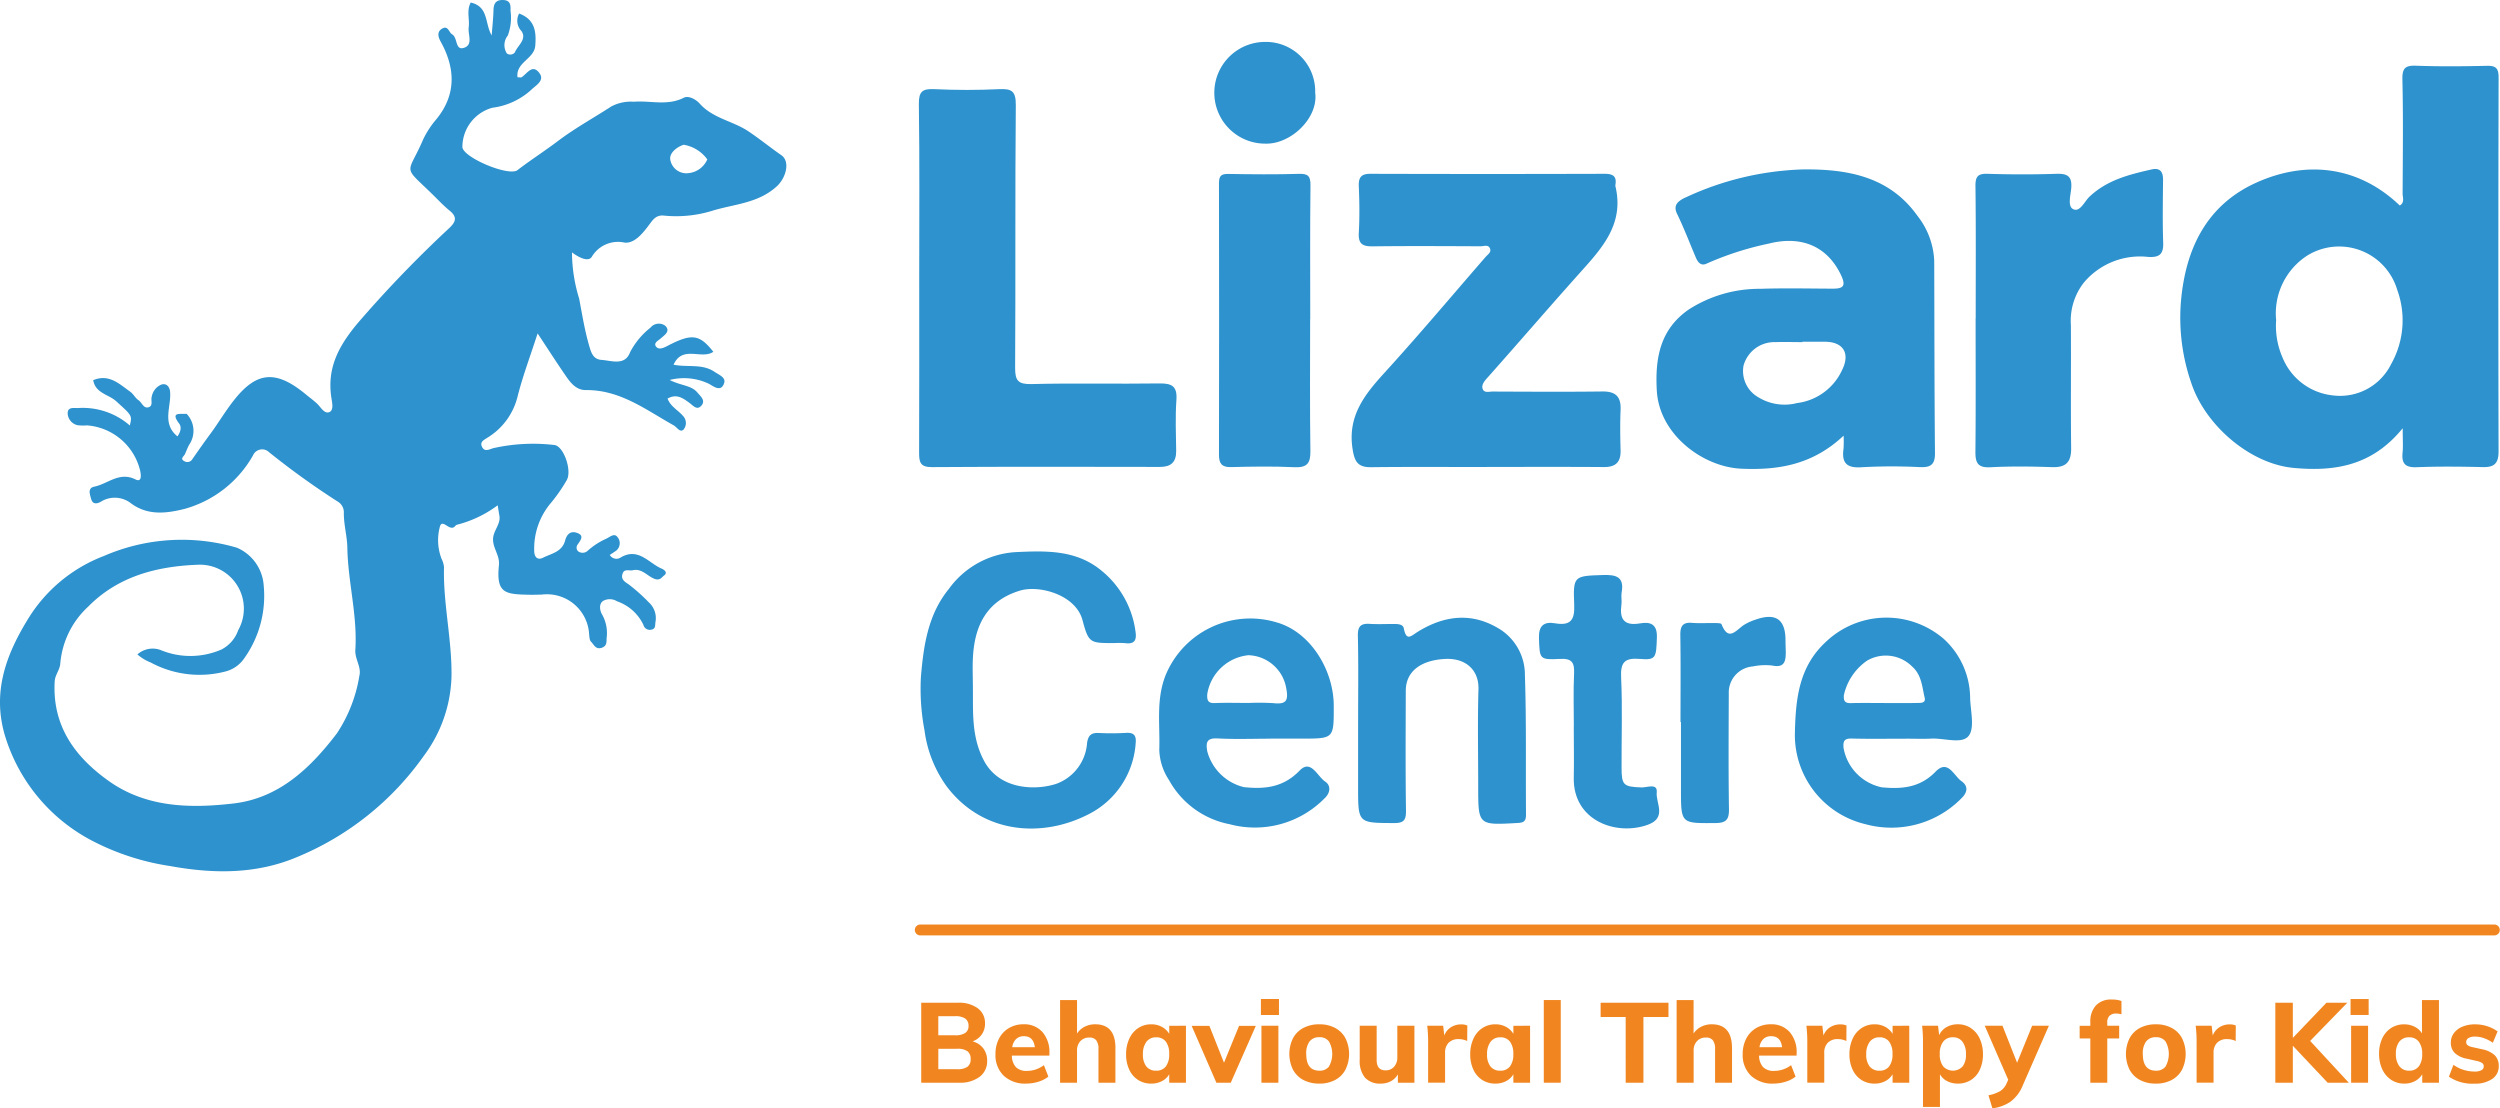 <svg xmlns="http://www.w3.org/2000/svg" xmlns:xlink="http://www.w3.org/1999/xlink" width="225.569" height="100" viewBox="0 0 225.569 100">
  <defs>
    <clipPath id="clip-path">
      <rect id="Rectangle_397" data-name="Rectangle 397" width="225.569" height="100" fill="none"/>
    </clipPath>
  </defs>
  <g id="Group_562" data-name="Group 562" clip-path="url(#clip-path)">
    <path id="Path_1027" data-name="Path 1027" d="M420.19,44.765c-2.775,3.421-6.18,3.92-9.843,3.579-3.95-.367-7.935-3.844-9.2-7.569a17.978,17.978,0,0,1-.962-7.477c.411-4.651,2.256-8.589,6.673-10.635s9.206-1.688,13.07,2.007c.466-.273.253-.729.255-1.094.018-3.43.06-6.862-.019-10.291-.024-1.057.3-1.266,1.276-1.228,2.119.076,4.243.055,6.363.008.831-.019,1.043.255,1.041,1.082Q428.8,30,428.84,46.86c0,1.08-.389,1.436-1.419,1.412-1.985-.047-3.974-.071-5.957.01-1.044.042-1.383-.328-1.284-1.316.057-.576.011-1.169.011-2.2m-11.42-9.746a7.132,7.132,0,0,0,.572,3.353,5.523,5.523,0,0,0,4.578,3.433,5.137,5.137,0,0,0,5.229-2.834,8.04,8.04,0,0,0,.55-6.687,5.468,5.468,0,0,0-8.182-3.061,6.207,6.207,0,0,0-2.745,5.8" transform="translate(-203.401 -6.126)" fill="#2d92cd"/>
    <path id="Path_1028" data-name="Path 1028" d="M320.878,55.11a10.771,10.771,0,0,1-.006,1.169c-.181,1.266.256,1.78,1.619,1.685a49.126,49.126,0,0,1,5.28-.011c.982.038,1.363-.239,1.351-1.279-.055-5.779-.046-11.557-.068-17.337a7.017,7.017,0,0,0-1.521-4.067c-2.544-3.573-6.364-4.215-10.294-4.179A26.879,26.879,0,0,0,306.7,33.585c-.92.4-1.182.823-.843,1.523.6,1.24,1.092,2.519,1.625,3.784.133.318.389,1.018,1.05.692a27.671,27.671,0,0,1,5.6-1.8c2.868-.729,5.238.181,6.506,2.825.5,1.048.171,1.246-.779,1.242-2.167-.009-4.336-.06-6.5.014a11.784,11.784,0,0,0-6.445,1.86c-2.558,1.768-3.061,4.322-2.89,7.329.227,3.981,4.18,6.887,7.618,7.04,3.36.15,6.453-.356,9.241-2.986M311.847,48.8a2.885,2.885,0,0,1,2.886-2.126c.808-.028,1.617,0,2.426,0v-.034h2.024c1.644,0,2.311,1.024,1.568,2.532a5.174,5.174,0,0,1-4.073,3,4.517,4.517,0,0,1-3.488-.519,2.719,2.719,0,0,1-1.343-2.849" transform="translate(-154.534 -15.805)" fill="#2d92cd"/>
    <path id="Path_1029" data-name="Path 1029" d="M260.238,58.364c-3.475,0-6.952-.028-10.426.016-1.217.014-1.5-.522-1.674-1.666-.457-2.969,1.1-4.9,2.922-6.9,3.1-3.4,6.059-6.927,9.079-10.4.2-.231.545-.427.4-.773-.157-.378-.557-.195-.843-.195-3.25-.014-6.5-.034-9.75.007-.915.011-1.3-.232-1.244-1.218.079-1.394.06-2.8,0-4.2-.032-.806.211-1.13,1.055-1.127q10.563.032,21.126,0c.745,0,1.1.211.974.991a.348.348,0,0,0,0,.135c.843,3.534-1.369,5.746-3.432,8.059-2.746,3.073-5.434,6.2-8.173,9.275-.253.284-.466.584-.39.893.118.468.6.287.928.292,3.295.014,6.591.036,9.885-.006,1.208-.016,1.7.468,1.648,1.664-.052,1.216-.035,2.435,0,3.655.027,1.076-.462,1.512-1.529,1.5-3.521-.027-7.041-.01-10.563-.01" transform="translate(-126.101 -16.225)" fill="#2d92cd"/>
    <path id="Path_1030" data-name="Path 1030" d="M168.664,33.3c0-5.192.043-10.386-.032-15.577-.017-1.177.335-1.416,1.424-1.363,1.937.092,3.885.092,5.823,0,1.128-.054,1.508.173,1.5,1.428-.071,7.9-.012,15.8-.061,23.7-.007,1.169.266,1.51,1.482,1.481,3.835-.1,7.676,0,11.512-.057,1.133-.017,1.648.231,1.558,1.49-.11,1.527-.039,3.069-.021,4.6.01,1-.455,1.442-1.461,1.442-6.863-.012-13.726-.029-20.589.018-1.071.007-1.147-.494-1.144-1.32.02-5.283.01-10.565.01-15.848" transform="translate(-85.725 -8.315)" fill="#2d92cd"/>
    <path id="Path_1031" data-name="Path 1031" d="M362.561,44.474c0-3.97.028-7.941-.022-11.911-.01-.886.229-1.142,1.116-1.113q3.11.1,6.225,0c1-.03,1.387.266,1.3,1.3-.052.646-.351,1.637.183,1.893.609.293,1.013-.7,1.461-1.125,1.594-1.512,3.581-2,5.6-2.46.768-.175,1.048.2,1.041.941-.017,1.894-.053,3.792.013,5.684.036,1.043-.372,1.324-1.352,1.266a6.616,6.616,0,0,0-5.794,2.3,5.588,5.588,0,0,0-1.183,3.844c.024,3.7-.023,7.4.024,11.1.016,1.266-.461,1.766-1.731,1.723-1.851-.064-3.7-.088-5.552.01-1.141.06-1.364-.4-1.354-1.412.04-4.014.017-8.03.017-12.046" transform="translate(-184.298 -15.767)" fill="#2d92cd"/>
    <path id="Path_1032" data-name="Path 1032" d="M173.663,113.6c.017,2.2-.12,4.363.991,6.471,1.38,2.62,4.587,2.721,6.5,2.112a4.231,4.231,0,0,0,2.812-3.722c.12-.712.411-.9,1.048-.877a22.735,22.735,0,0,0,2.435-.007c.73-.056.969.227.9.918a7.751,7.751,0,0,1-4.3,6.446c-4.188,2.135-9.513,1.747-12.753-2.539a11.06,11.06,0,0,1-2-5.056,19.994,19.994,0,0,1-.324-4.809c.237-2.825.632-5.635,2.521-7.95a8.014,8.014,0,0,1,5.966-3.318c2.762-.13,5.531-.24,7.837,1.694a8.49,8.49,0,0,1,3.048,5.552c.105.779-.185,1.063-.947.964a7.421,7.421,0,0,0-.947-.007c-2.23,0-2.337.028-2.9-2.076-.62-2.3-3.92-3.182-5.649-2.655-2.929.895-4.046,3.057-4.228,5.885-.063.988-.01,1.983-.01,2.974" transform="translate(-85.88 -51.449)" fill="#2d92cd"/>
    <path id="Path_1033" data-name="Path 1033" d="M231.931,45.005c0,3.973-.035,7.946.023,11.919.016,1.125-.321,1.5-1.461,1.449-1.891-.091-3.792-.058-5.687-.01-.842.021-1.1-.309-1.1-1.11q.024-12.257,0-24.514c0-.66.206-.837.844-.826,2.121.035,4.245.056,6.365-.008.84-.025,1.056.209,1.046,1.046-.046,4.017-.021,8.036-.021,12.054" transform="translate(-113.72 -16.218)" fill="#2d92cd"/>
    <path id="Path_1034" data-name="Path 1034" d="M222.767,124.358c-1.58,0-3.163.065-4.737-.023-.99-.056-1.105.328-.963,1.156a4.533,4.533,0,0,0,3.3,3.238c1.882.195,3.559.04,5.043-1.5,1.015-1.051,1.6.543,2.3,1,.523.345.494,1.017-.079,1.532a8.806,8.806,0,0,1-8.544,2.314,7.946,7.946,0,0,1-5.47-3.985,5.235,5.235,0,0,1-.877-2.719c.08-2.216-.3-4.428.529-6.634a8.258,8.258,0,0,1,10.129-4.852c3.037.9,5.078,4.331,5.084,7.5.006,2.966.029,2.966-2.874,2.966h-2.843m-2.019-3.214a21.874,21.874,0,0,1,2.3.016c1.107.117,1.374-.182,1.151-1.338a3.577,3.577,0,0,0-3.421-2.989,4.188,4.188,0,0,0-3.708,3.518c-.028.561.066.83.7.8.991-.042,1.985-.011,2.978-.011" transform="translate(-108.141 -57.708)" fill="#2d92cd"/>
    <path id="Path_1035" data-name="Path 1035" d="M339.426,124.274c-1.623,0-3.248.03-4.87-.014-.677-.019-.827.2-.765.848a4.41,4.41,0,0,0,3.442,3.552c1.8.172,3.451.045,4.858-1.409,1.118-1.155,1.645.367,2.338.854.656.46.534,1.044-.022,1.566a8.862,8.862,0,0,1-8.668,2.309,8.268,8.268,0,0,1-6.338-8.268c.071-3.077.376-5.93,2.775-8.157a7.927,7.927,0,0,1,10.659-.283,7.283,7.283,0,0,1,2.377,5.356c.036,1.163.432,2.685-.141,3.4-.609.756-2.194.181-3.351.238-.764.037-1.533.006-2.3.006m-1.986-3.214c.989,0,1.978.013,2.967-.008.314-.007.831.04.71-.469-.234-.985-.272-2.058-1.129-2.816a3.354,3.354,0,0,0-4.065-.536,5.112,5.112,0,0,0-2.1,3.13c-.036.545.124.72.654.705.989-.028,1.978-.008,2.967-.008" transform="translate(-167.451 -57.623)" fill="#2d92cd"/>
    <path id="Path_1036" data-name="Path 1036" d="M249.22,122.851c0-2.616.037-5.233-.022-7.847-.018-.84.244-1.132,1.054-1.083.719.044,1.443.011,2.164.009.37,0,.847.011.923.389.242,1.213.64.7,1.3.292,2.427-1.487,4.944-1.761,7.454-.154a4.858,4.858,0,0,1,2.175,4.083c.143,4.188.062,8.387.1,12.581,0,.595-.181.734-.763.766-3.551.2-3.55.219-3.55-3.29,0-2.932-.062-5.865.024-8.794.047-1.608-1.038-2.829-3.053-2.715-2.15.123-3.5,1.117-3.506,2.864-.01,3.6-.032,7.217.018,10.825.012.877-.212,1.123-1.106,1.118-3.214-.018-3.214.019-3.214-3.223v-5.819" transform="translate(-126.68 -57.631)" fill="#2d92cd"/>
    <path id="Path_1037" data-name="Path 1037" d="M285.576,119.194c0-1.58-.055-3.162.02-4.739.046-.989-.144-1.428-1.283-1.363-1.858.1-1.82,0-1.884-1.882-.039-1.127.463-1.5,1.44-1.332,1.38.235,1.8-.254,1.74-1.655-.111-2.639-.028-2.613,2.608-2.7,1.154-.038,1.933.154,1.67,1.572-.064.349.033.727-.017,1.08-.188,1.325.232,1.965,1.687,1.71.907-.159,1.548.052,1.511,1.254-.057,1.856-.083,2.074-1.54,1.954-1.363-.111-1.753.292-1.687,1.672.125,2.7.03,5.415.04,8.124,0,1.615.175,1.735,1.8,1.8.487.019,1.461-.416,1.373.441-.1.965.954,2.292-.812,2.929-2.844,1.027-6.751-.364-6.673-4.251.031-1.534,0-3.069,0-4.6" transform="translate(-143.572 -53.64)" fill="#2d92cd"/>
    <path id="Path_1038" data-name="Path 1038" d="M308.392,122.705c0-2.615.026-5.23-.016-7.844-.012-.8.2-1.185,1.054-1.115.672.056,1.351.006,2.027.019.219,0,.593,0,.634.1.616,1.545,1.24.629,1.976.1a4.589,4.589,0,0,1,1.072-.5c1.856-.666,2.736-.033,2.727,1.9,0,.36.022.721.023,1.081,0,.81-.159,1.373-1.219,1.151a5.5,5.5,0,0,0-1.746.08,2.36,2.36,0,0,0-2.176,2.465c-.014,3.471-.036,6.945.016,10.416.014.942-.262,1.243-1.213,1.251-3.117.028-3.117.063-3.117-3.013V122.7h-.04" transform="translate(-156.764 -57.547)" fill="#2d92cd"/>
    <path id="Path_1039" data-name="Path 1039" d="M232.026,12.292c.292,2.261-2.194,4.649-4.5,4.578a4.589,4.589,0,0,1-.028-9.178,4.453,4.453,0,0,1,4.527,4.38c0,.073,0,.145,0,.217" transform="translate(-113.358 -3.91)" fill="#2d92cd"/>
    <path id="Path_1040" data-name="Path 1040" d="M16.835,37.335a2.217,2.217,0,0,1,.235,2.791c-.149.27-.254.565-.382.848-.1.208-.473.422-.061.634a.519.519,0,0,0,.715-.158c.549-.792,1.1-1.58,1.675-2.355.7-.954,1.3-1.97,2.035-2.911,2.053-2.643,3.8-2.878,6.561-.584.34.282.7.537,1.02.844.332.324.639.923,1.09.736.4-.167.25-.828.183-1.248-.444-2.786.71-4.827,2.5-6.928a108.686,108.686,0,0,1,8.13-8.425c.585-.553.749-.992.038-1.569-.577-.468-1.086-1.022-1.62-1.541-2.7-2.622-2.173-1.624-.766-4.905a8.417,8.417,0,0,1,1.221-1.851c1.77-2.2,1.681-4.571.347-6.968-.238-.429-.345-.9.161-1.176.522-.283.585.362.877.529.535.31.241,1.55,1.142,1.19.746-.3.275-1.189.353-1.811.1-.74-.21-1.519.183-2.248,1.641.379,1.254,1.889,1.892,2.963.058-.763.143-1.526.163-2.289.015-.612.247-.929.885-.9.654.026.674.479.648.95A4.6,4.6,0,0,1,45.821,3.2a1.392,1.392,0,0,0-.09,1.62.524.524,0,0,0,.728-.1c.249-.626,1.1-1.164.593-1.915A1.351,1.351,0,0,1,46.84,1.22c1.421.534,1.563,1.627,1.453,2.922-.1,1.179-1.768,1.479-1.6,2.832.2,0,.309.035.371-.006.5-.321.961-1.225,1.6-.381.513.681-.309,1.105-.714,1.5a6.379,6.379,0,0,1-3.521,1.634,3.676,3.676,0,0,0-2.708,3.567c.12.957,4.2,2.657,4.973,2.061,1.182-.911,2.446-1.717,3.629-2.611,1.545-1.169,3.222-2.087,4.83-3.131a3.751,3.751,0,0,1,2.026-.427c1.5-.122,3.028.39,4.5-.353.52-.262,1.213.248,1.434.5,1.2,1.364,3,1.576,4.415,2.524,1.02.682,1.969,1.456,2.973,2.154.816.568.417,2.031-.39,2.785-1.692,1.57-3.875,1.613-5.887,2.24a11.054,11.054,0,0,1-4.355.419c-.682-.059-.974.4-1.275.8-.592.8-1.352,1.741-2.24,1.64a2.746,2.746,0,0,0-2.968,1.3c-.321.46-1.147.058-1.778-.418a14.31,14.31,0,0,0,.647,4.17c.262,1.369.482,2.772.87,4.132.2.7.357,1.342,1.147,1.4.925.065,2.119.557,2.583-.7a6.856,6.856,0,0,1,1.838-2.211A.966.966,0,0,1,60.03,29.4c.487.481-.052.818-.429,1.148-.206.179-.669.4-.4.734.236.292.636.129.981-.051,2.231-1.169,2.922-1.085,4.181.511-1.056.732-2.781-.628-3.589,1.164,1.271.259,2.559-.112,3.676.63.436.292,1.058.522.888,1.032-.283.85-.959.292-1.363.066a5.223,5.223,0,0,0-3.553-.35c1.037.528,1.954.474,2.5,1.132.279.334.745.7.39,1.149-.4.512-.755.043-1.113-.219-.563-.413-1.145-.852-1.966-.383.265.715.936,1.037,1.383,1.553a.923.923,0,0,1,.052,1.248c-.316.3-.593-.228-.877-.383-2.508-1.4-4.833-3.214-7.924-3.185-.943.007-1.452-.745-1.924-1.437-.779-1.139-1.527-2.3-2.435-3.678-.67,2.078-1.348,3.865-1.811,5.707A6.03,6.03,0,0,1,43.966,39.5c-.336.218-.669.37-.487.787.224.519.634.275,1.017.153a16.334,16.334,0,0,1,5.473-.293c.877.022,1.674,2.338,1.159,3.186A14.437,14.437,0,0,1,49.7,45.387a6.353,6.353,0,0,0-1.5,4.26c-.012.611.292.929.8.673.748-.377,1.722-.518,1.993-1.559.125-.487.444-.877,1.007-.7.765.233.4.648.126,1.063a.458.458,0,0,0,.038.619.676.676,0,0,0,.877-.062A6.306,6.306,0,0,1,54.7,48.608c.373-.178.725-.54,1.021-.139a.858.858,0,0,1-.116,1.208.879.879,0,0,1-.123.085c-.138.1-.277.185-.462.307a.687.687,0,0,0,.936.261l.038-.024c1.605-.955,2.532.506,3.728,1.01.175.074.561.337.206.6-.227.167-.381.513-.9.3-.639-.255-1.127-.952-1.928-.765-.32.075-.779-.168-.929.317-.137.444.078.655.5.922a15.5,15.5,0,0,1,1.866,1.656,1.916,1.916,0,0,1,.6,1.8c-.034.248.024.585-.332.656a.585.585,0,0,1-.736-.377l-.008-.029a4.117,4.117,0,0,0-2.389-2.143,1.231,1.231,0,0,0-1.293-.01c-.39.333-.226.939-.021,1.258a3.43,3.43,0,0,1,.375,2.077c-.006.349.028.717-.447.871-.554.179-.7-.3-.962-.555-.134-.129-.139-.412-.167-.63a3.811,3.811,0,0,0-3.973-3.641c-.1,0-.195.012-.291.024-.36.009-.722.024-1.082.017-2.21-.045-3.061-.088-2.793-2.675.089-.857-.53-1.486-.531-2.321,0-.8.723-1.363.569-2.165-.05-.259-.086-.52-.149-.914a10.424,10.424,0,0,1-3.682,1.758c-.078.017-.142.108-.207.17-.465.443-1.114-.765-1.328,0a4.692,4.692,0,0,0,.149,2.9,2.146,2.146,0,0,1,.223.752c-.088,3.327.736,6.583.674,9.924a12.5,12.5,0,0,1-2.5,7.11,26.227,26.227,0,0,1-11.351,9.093c-3.684,1.58-7.552,1.571-11.515.848a22.393,22.393,0,0,1-7.083-2.3A15.9,15.9,0,0,1,.495,66.529C-.752,62.542.512,59.1,2.579,55.768A13.764,13.764,0,0,1,9.386,50.16a17.639,17.639,0,0,1,11.99-.741,4,4,0,0,1,2.417,3.409,9.706,9.706,0,0,1-1.8,6.632,2.92,2.92,0,0,1-1.588,1.109,9.26,9.26,0,0,1-6.818-.8,4.026,4.026,0,0,1-1.189-.722,2.063,2.063,0,0,1,2.172-.365A7.006,7.006,0,0,0,19.99,58.6a3.1,3.1,0,0,0,1.5-1.734,3.965,3.965,0,0,0-3.552-5.914c-3.731.13-7.253,1.013-9.987,3.788a7.879,7.879,0,0,0-2.51,5.106c-.035.606-.473,1.021-.507,1.643-.226,4,1.818,6.795,4.854,8.961,3.4,2.429,7.393,2.5,11.288,2.045,4.076-.478,6.9-3.151,9.32-6.323a13.176,13.176,0,0,0,2.031-5.206c.195-.786-.419-1.494-.365-2.338.2-3.1-.671-6.129-.722-9.233-.016-1.006-.334-2.084-.315-3.148a1.117,1.117,0,0,0-.558-.994,71.317,71.317,0,0,1-6.171-4.437.9.9,0,0,0-1.473.282,10.217,10.217,0,0,1-6.165,4.817c-1.632.409-3.311.626-4.829-.494a2.371,2.371,0,0,0-2.745-.143c-.35.195-.728.233-.859-.255-.11-.407-.352-.984.292-1.115,1.216-.248,2.247-1.374,3.7-.653.545.27.53-.277.439-.743a5.344,5.344,0,0,0-4.818-4.132,4.289,4.289,0,0,1-.81-.009,1.142,1.142,0,0,1-.916-.992c-.064-.725.584-.536.979-.565a6.457,6.457,0,0,1,4.622,1.576c.228-.916.185-.9-1.244-2.2-.682-.615-1.851-.7-2.059-1.888,1.431-.594,2.362.347,3.35,1.05.281.2.449.565.735.756.316.211.457.784.919.635.431-.138.173-.634.278-.954a1.461,1.461,0,0,1,.849-1.082c.413-.136.681.085.788.5.213,1.358-.811,2.952.682,4.166.316-.444.371-.864.162-1.141-.858-1.133.137-.83.662-.9M63.813,14.377a3.28,3.28,0,0,0-2.133-1.317c-.647.216-1.308.764-1.2,1.354a1.469,1.469,0,0,0,1.656,1.206,2.072,2.072,0,0,0,1.685-1.244" transform="translate(0 0)" fill="#2d92cd"/>
    <path id="Path_1041" data-name="Path 1041" d="M174.669,188.147a1.8,1.8,0,0,1,.344,1.115,1.738,1.738,0,0,1-.679,1.444,2.912,2.912,0,0,1-1.844.532h-3.425v-7.216h3.324a2.853,2.853,0,0,1,1.778.5,1.636,1.636,0,0,1,.654,1.373,1.654,1.654,0,0,1-1.125,1.611,1.811,1.811,0,0,1,.973.639m-4.064-1.185h1.52a1.6,1.6,0,0,0,.907-.208.729.729,0,0,0,.3-.644.754.754,0,0,0-.3-.659,1.567,1.567,0,0,0-.907-.213h-1.52Zm2.63,2.842a.812.812,0,0,0,.289-.694.839.839,0,0,0-.289-.709,1.53,1.53,0,0,0-.927-.223h-1.7v1.844h1.7a1.554,1.554,0,0,0,.927-.218" transform="translate(-85.945 -93.548)" fill="#f18620"/>
    <path id="Path_1042" data-name="Path 1042" d="M187.554,190.807h-3.385a1.551,1.551,0,0,0,.375,1.049,1.36,1.36,0,0,0,.993.329,2.483,2.483,0,0,0,.791-.132,2.529,2.529,0,0,0,.73-.385l.405,1.033a2.7,2.7,0,0,1-.907.462,3.7,3.7,0,0,1-1.09.167,2.809,2.809,0,0,1-2.037-.715,2.584,2.584,0,0,1-.739-1.95,2.973,2.973,0,0,1,.319-1.394,2.33,2.33,0,0,1,.9-.953,2.534,2.534,0,0,1,1.307-.339,2.18,2.18,0,0,1,1.713.7,2.753,2.753,0,0,1,.628,1.9Zm-3-1.5a1.273,1.273,0,0,0-.35.74h2.037q-.122-.993-.983-.993a.986.986,0,0,0-.7.253" transform="translate(-92.871 -95.56)" fill="#f18620"/>
    <path id="Path_1043" data-name="Path 1043" d="M199.538,187.876v3.111h-1.53v-3.04a1.26,1.26,0,0,0-.2-.786.747.747,0,0,0-.623-.248,1.059,1.059,0,0,0-.811.324,1.225,1.225,0,0,0-.3.872v2.878h-1.53v-7.459h1.53v3.02a1.8,1.8,0,0,1,.7-.618,2.081,2.081,0,0,1,.943-.213q1.824,0,1.824,2.159" transform="translate(-98.896 -93.297)" fill="#f18620"/>
    <path id="Path_1044" data-name="Path 1044" d="M212.063,188.112v5.138h-1.51v-.76a1.616,1.616,0,0,1-.659.618,2.039,2.039,0,0,1-.963.223,2.153,2.153,0,0,1-1.18-.324,2.175,2.175,0,0,1-.8-.927,3.185,3.185,0,0,1-.289-1.393,3.287,3.287,0,0,1,.289-1.409,2.258,2.258,0,0,1,.805-.958,2.1,2.1,0,0,1,1.176-.339,1.971,1.971,0,0,1,.963.233,1.686,1.686,0,0,1,.659.628v-.729Zm-1.814,3.668a1.766,1.766,0,0,0,.3-1.115,1.79,1.79,0,0,0-.3-1.12,1.04,1.04,0,0,0-.872-.39,1.052,1.052,0,0,0-.882.405,1.8,1.8,0,0,0-.314,1.125,1.7,1.7,0,0,0,.309,1.1,1.077,1.077,0,0,0,.886.38,1.045,1.045,0,0,0,.872-.385" transform="translate(-105.057 -95.56)" fill="#f18620"/>
    <path id="Path_1045" data-name="Path 1045" d="M224.486,188.269l-2.26,5.128h-1.3l-2.23-5.128h1.6l1.318,3.324,1.358-3.324Z" transform="translate(-111.176 -95.707)" fill="#f18620"/>
    <path id="Path_1046" data-name="Path 1046" d="M233.028,184.781H231.4v-1.439h1.631Zm-1.581.973h1.53v5.138h-1.53Z" transform="translate(-117.631 -93.202)" fill="#f18620"/>
    <path id="Path_1047" data-name="Path 1047" d="M237.9,193.007a2.241,2.241,0,0,1-.943-.932,3.221,3.221,0,0,1,0-2.838,2.238,2.238,0,0,1,.943-.932,3.021,3.021,0,0,1,1.434-.324,2.968,2.968,0,0,1,1.418.324,2.244,2.244,0,0,1,.938.932,3.221,3.221,0,0,1,0,2.838,2.246,2.246,0,0,1-.938.932,2.968,2.968,0,0,1-1.418.324,3.021,3.021,0,0,1-1.434-.324m2.3-1.216a2.295,2.295,0,0,0,0-2.265,1.036,1.036,0,0,0-.866-.381,1.062,1.062,0,0,0-.882.381,1.781,1.781,0,0,0-.3,1.129q0,1.51,1.186,1.511a1.043,1.043,0,0,0,.866-.375" transform="translate(-120.293 -95.56)" fill="#f18620"/>
    <path id="Path_1048" data-name="Path 1048" d="M254.471,188.249v5.138h-1.49v-.75a1.65,1.65,0,0,1-.639.618,1.855,1.855,0,0,1-.892.212,1.824,1.824,0,0,1-1.439-.537,2.382,2.382,0,0,1-.476-1.621v-3.061h1.53v3.091q0,.933.8.933a.991.991,0,0,0,.77-.324,1.218,1.218,0,0,0,.293-.851v-2.848Z" transform="translate(-126.852 -95.697)" fill="#f18620"/>
    <path id="Path_1049" data-name="Path 1049" d="M265.542,188.1l-.01,1.4a1.78,1.78,0,0,0-.75-.173,1.234,1.234,0,0,0-.927.329,1.263,1.263,0,0,0-.319.917v2.685h-1.53v-3.669a12.035,12.035,0,0,0-.081-1.469h1.439l.1.882a1.507,1.507,0,0,1,.6-.745,1.711,1.711,0,0,1,.927-.258,1.325,1.325,0,0,1,.547.1" transform="translate(-133.15 -95.571)" fill="#f18620"/>
    <path id="Path_1050" data-name="Path 1050" d="M275.219,188.112v5.138h-1.51v-.76a1.616,1.616,0,0,1-.659.618,2.038,2.038,0,0,1-.963.223,2.152,2.152,0,0,1-1.18-.324,2.18,2.18,0,0,1-.8-.927,3.185,3.185,0,0,1-.289-1.393,3.287,3.287,0,0,1,.289-1.409,2.263,2.263,0,0,1,.806-.958,2.1,2.1,0,0,1,1.176-.339,1.97,1.97,0,0,1,.963.233,1.686,1.686,0,0,1,.659.628v-.729Zm-1.814,3.668a1.766,1.766,0,0,0,.3-1.115,1.79,1.79,0,0,0-.3-1.12,1.04,1.04,0,0,0-.871-.39,1.051,1.051,0,0,0-.882.405,1.8,1.8,0,0,0-.314,1.125,1.7,1.7,0,0,0,.309,1.1,1.077,1.077,0,0,0,.887.38,1.045,1.045,0,0,0,.871-.385" transform="translate(-137.163 -95.56)" fill="#f18620"/>
    <rect id="Rectangle_396" data-name="Rectangle 396" width="1.53" height="7.459" transform="translate(139.293 90.231)" fill="#f18620"/>
    <path id="Path_1051" data-name="Path 1051" d="M296.008,185.309h-2.26v-1.287h6.122v1.287h-2.26v5.929h-1.6Z" transform="translate(-149.328 -93.548)" fill="#f18620"/>
    <path id="Path_1052" data-name="Path 1052" d="M312.7,187.876v3.111h-1.531v-3.04a1.26,1.26,0,0,0-.2-.786.748.748,0,0,0-.623-.248,1.06,1.06,0,0,0-.811.324,1.225,1.225,0,0,0-.3.872v2.878H307.7v-7.459h1.53v3.02a1.81,1.81,0,0,1,.7-.618,2.082,2.082,0,0,1,.943-.213q1.824,0,1.824,2.159" transform="translate(-156.422 -93.297)" fill="#f18620"/>
    <path id="Path_1053" data-name="Path 1053" d="M324.687,190.807H321.3a1.554,1.554,0,0,0,.375,1.049,1.361,1.361,0,0,0,.994.329,2.48,2.48,0,0,0,.79-.132,2.522,2.522,0,0,0,.73-.385l.405,1.033a2.692,2.692,0,0,1-.907.462,3.688,3.688,0,0,1-1.089.167,2.808,2.808,0,0,1-2.036-.715,2.582,2.582,0,0,1-.74-1.95,2.967,2.967,0,0,1,.32-1.394,2.323,2.323,0,0,1,.9-.953,2.532,2.532,0,0,1,1.308-.339,2.18,2.18,0,0,1,1.712.7,2.752,2.752,0,0,1,.627,1.9Zm-3-1.5a1.269,1.269,0,0,0-.349.74h2.037q-.121-.993-.983-.993a.988.988,0,0,0-.705.253" transform="translate(-162.583 -95.56)" fill="#f18620"/>
    <path id="Path_1054" data-name="Path 1054" d="M335.129,188.1l-.01,1.4a1.78,1.78,0,0,0-.75-.173,1.234,1.234,0,0,0-.927.329,1.263,1.263,0,0,0-.319.917v2.685h-1.53v-3.669a12.028,12.028,0,0,0-.081-1.469h1.439l.1.882a1.507,1.507,0,0,1,.6-.745,1.711,1.711,0,0,1,.927-.258,1.325,1.325,0,0,1,.547.1" transform="translate(-168.525 -95.571)" fill="#f18620"/>
    <path id="Path_1055" data-name="Path 1055" d="M344.806,188.112v5.138H343.3v-.76a1.617,1.617,0,0,1-.659.618,2.038,2.038,0,0,1-.963.223,2.152,2.152,0,0,1-1.18-.324,2.179,2.179,0,0,1-.8-.927,3.185,3.185,0,0,1-.289-1.393,3.287,3.287,0,0,1,.289-1.409,2.263,2.263,0,0,1,.806-.958,2.094,2.094,0,0,1,1.175-.339,1.97,1.97,0,0,1,.963.233,1.687,1.687,0,0,1,.659.628v-.729Zm-1.814,3.668a1.765,1.765,0,0,0,.3-1.115,1.79,1.79,0,0,0-.3-1.12,1.04,1.04,0,0,0-.871-.39,1.051,1.051,0,0,0-.882.405,1.8,1.8,0,0,0-.314,1.125,1.7,1.7,0,0,0,.309,1.1,1.077,1.077,0,0,0,.887.38,1.045,1.045,0,0,0,.871-.385" transform="translate(-172.538 -95.56)" fill="#f18620"/>
    <path id="Path_1056" data-name="Path 1056" d="M357.14,188.319a2.262,2.262,0,0,1,.806.958,3.3,3.3,0,0,1,.289,1.409,3.238,3.238,0,0,1-.284,1.393,2.13,2.13,0,0,1-.8.927,2.177,2.177,0,0,1-1.185.325,2.04,2.04,0,0,1-.963-.224,1.544,1.544,0,0,1-.648-.618v2.949h-1.53v-5.857a12.037,12.037,0,0,0-.081-1.47h1.439l.1.852a1.546,1.546,0,0,1,.653-.72,2,2,0,0,1,1.029-.264,2.094,2.094,0,0,1,1.176.339m-.74,3.466a1.724,1.724,0,0,0,.3-1.1,1.817,1.817,0,0,0-.309-1.125,1.027,1.027,0,0,0-.866-.406,1.056,1.056,0,0,0-.877.39,1.77,1.77,0,0,0-.309,1.12,1.744,1.744,0,0,0,.309,1.114,1.19,1.19,0,0,0,1.748.005" transform="translate(-179.318 -95.56)" fill="#f18620"/>
    <path id="Path_1057" data-name="Path 1057" d="M370.03,188.249l-2.371,5.412a3.357,3.357,0,0,1-1.1,1.444,3.679,3.679,0,0,1-1.626.592l-.355-1.175a3.29,3.29,0,0,0,1.069-.385,1.548,1.548,0,0,0,.562-.679l.152-.335-2.118-4.874h1.6l1.318,3.334,1.358-3.334Z" transform="translate(-185.164 -95.697)" fill="#f18620"/>
    <path id="Path_1058" data-name="Path 1058" d="M384.366,184.878a.831.831,0,0,0-.213.634v.284h1.074v1.145h-1.074v3.993h-1.53v-3.993h-.963V185.8h.963v-.324a2.14,2.14,0,0,1,.5-1.51,1.861,1.861,0,0,1,1.439-.537,2.46,2.46,0,0,1,.871.132v1.2a2.177,2.177,0,0,0-.5-.07.8.8,0,0,0-.567.2" transform="translate(-194.018 -93.244)" fill="#f18620"/>
    <path id="Path_1059" data-name="Path 1059" d="M391.425,193.007a2.241,2.241,0,0,1-.942-.932,3.221,3.221,0,0,1,0-2.838,2.239,2.239,0,0,1,.942-.932,3.023,3.023,0,0,1,1.434-.324,2.971,2.971,0,0,1,1.419.324,2.245,2.245,0,0,1,.937.932,3.221,3.221,0,0,1,0,2.838,2.248,2.248,0,0,1-.937.932,2.971,2.971,0,0,1-1.419.324,3.023,3.023,0,0,1-1.434-.324m2.3-1.216a2.295,2.295,0,0,0,0-2.265,1.036,1.036,0,0,0-.866-.381,1.062,1.062,0,0,0-.882.381,1.781,1.781,0,0,0-.3,1.129q0,1.51,1.186,1.511a1.043,1.043,0,0,0,.866-.375" transform="translate(-198.336 -95.56)" fill="#f18620"/>
    <path id="Path_1060" data-name="Path 1060" d="M406.573,188.1l-.01,1.4a1.78,1.78,0,0,0-.75-.173,1.234,1.234,0,0,0-.927.329,1.263,1.263,0,0,0-.319.917v2.685h-1.53v-3.669a12.015,12.015,0,0,0-.081-1.469h1.439l.1.882a1.507,1.507,0,0,1,.6-.745,1.711,1.711,0,0,1,.927-.258,1.324,1.324,0,0,1,.547.1" transform="translate(-204.843 -95.571)" fill="#f18620"/>
    <path id="Path_1061" data-name="Path 1061" d="M422.291,191.238l-3.142-3.334v3.334h-1.58v-7.216h1.58v3.172l3.031-3.172h1.885l-3.354,3.446,3.486,3.77Z" transform="translate(-212.272 -93.548)" fill="#f18620"/>
    <path id="Path_1062" data-name="Path 1062" d="M433.01,184.781h-1.631v-1.439h1.631Zm-1.581.973h1.53v5.138h-1.53Z" transform="translate(-219.293 -93.202)" fill="#f18620"/>
    <path id="Path_1063" data-name="Path 1063" d="M442.015,183.528v7.459h-1.51v-.76a1.616,1.616,0,0,1-.659.618,2.038,2.038,0,0,1-.963.223,2.094,2.094,0,0,1-1.176-.339,2.27,2.27,0,0,1-.806-.953,3.256,3.256,0,0,1-.289-1.4,3.186,3.186,0,0,1,.289-1.393,2.219,2.219,0,0,1,.8-.933,2.134,2.134,0,0,1,1.18-.329,2.04,2.04,0,0,1,.942.218,1.608,1.608,0,0,1,.659.6v-3.01Zm-1.814,5.984a1.79,1.79,0,0,0,.3-1.12,1.75,1.75,0,0,0-.309-1.11,1.044,1.044,0,0,0-.866-.39,1.073,1.073,0,0,0-.882.385,1.69,1.69,0,0,0-.314,1.094,1.791,1.791,0,0,0,.314,1.13,1.056,1.056,0,0,0,.882.4,1.039,1.039,0,0,0,.871-.39" transform="translate(-221.954 -93.297)" fill="#f18620"/>
    <path id="Path_1064" data-name="Path 1064" d="M449.435,192.7l.405-1.064a3.141,3.141,0,0,0,.9.451,3.326,3.326,0,0,0,1.014.157,1.24,1.24,0,0,0,.608-.121.386.386,0,0,0,.213-.354.358.358,0,0,0-.152-.3,1.481,1.481,0,0,0-.537-.192l-.841-.193a2.147,2.147,0,0,1-1.089-.517,1.284,1.284,0,0,1-.35-.942,1.388,1.388,0,0,1,.278-.851,1.807,1.807,0,0,1,.775-.583,2.952,2.952,0,0,1,1.145-.207,3.547,3.547,0,0,1,1.075.167,3.277,3.277,0,0,1,.943.471l-.426,1.024a3.342,3.342,0,0,0-.806-.415,2.421,2.421,0,0,0-.8-.142,1.118,1.118,0,0,0-.588.131.409.409,0,0,0-.212.365.347.347,0,0,0,.126.279,1.1,1.1,0,0,0,.451.177l.861.193a2.3,2.3,0,0,1,1.145.547,1.337,1.337,0,0,1,.354.973,1.352,1.352,0,0,1-.588,1.155,2.7,2.7,0,0,1-1.611.426,3.762,3.762,0,0,1-2.3-.628" transform="translate(-228.472 -95.56)" fill="#f18620"/>
    <path id="Path_1065" data-name="Path 1065" d="M310.448,170.651H168.429a.492.492,0,1,1,0-.983h142.02a.492.492,0,0,1,0,.983" transform="translate(-85.371 -86.251)" fill="#f18620"/>
  </g>
</svg>
